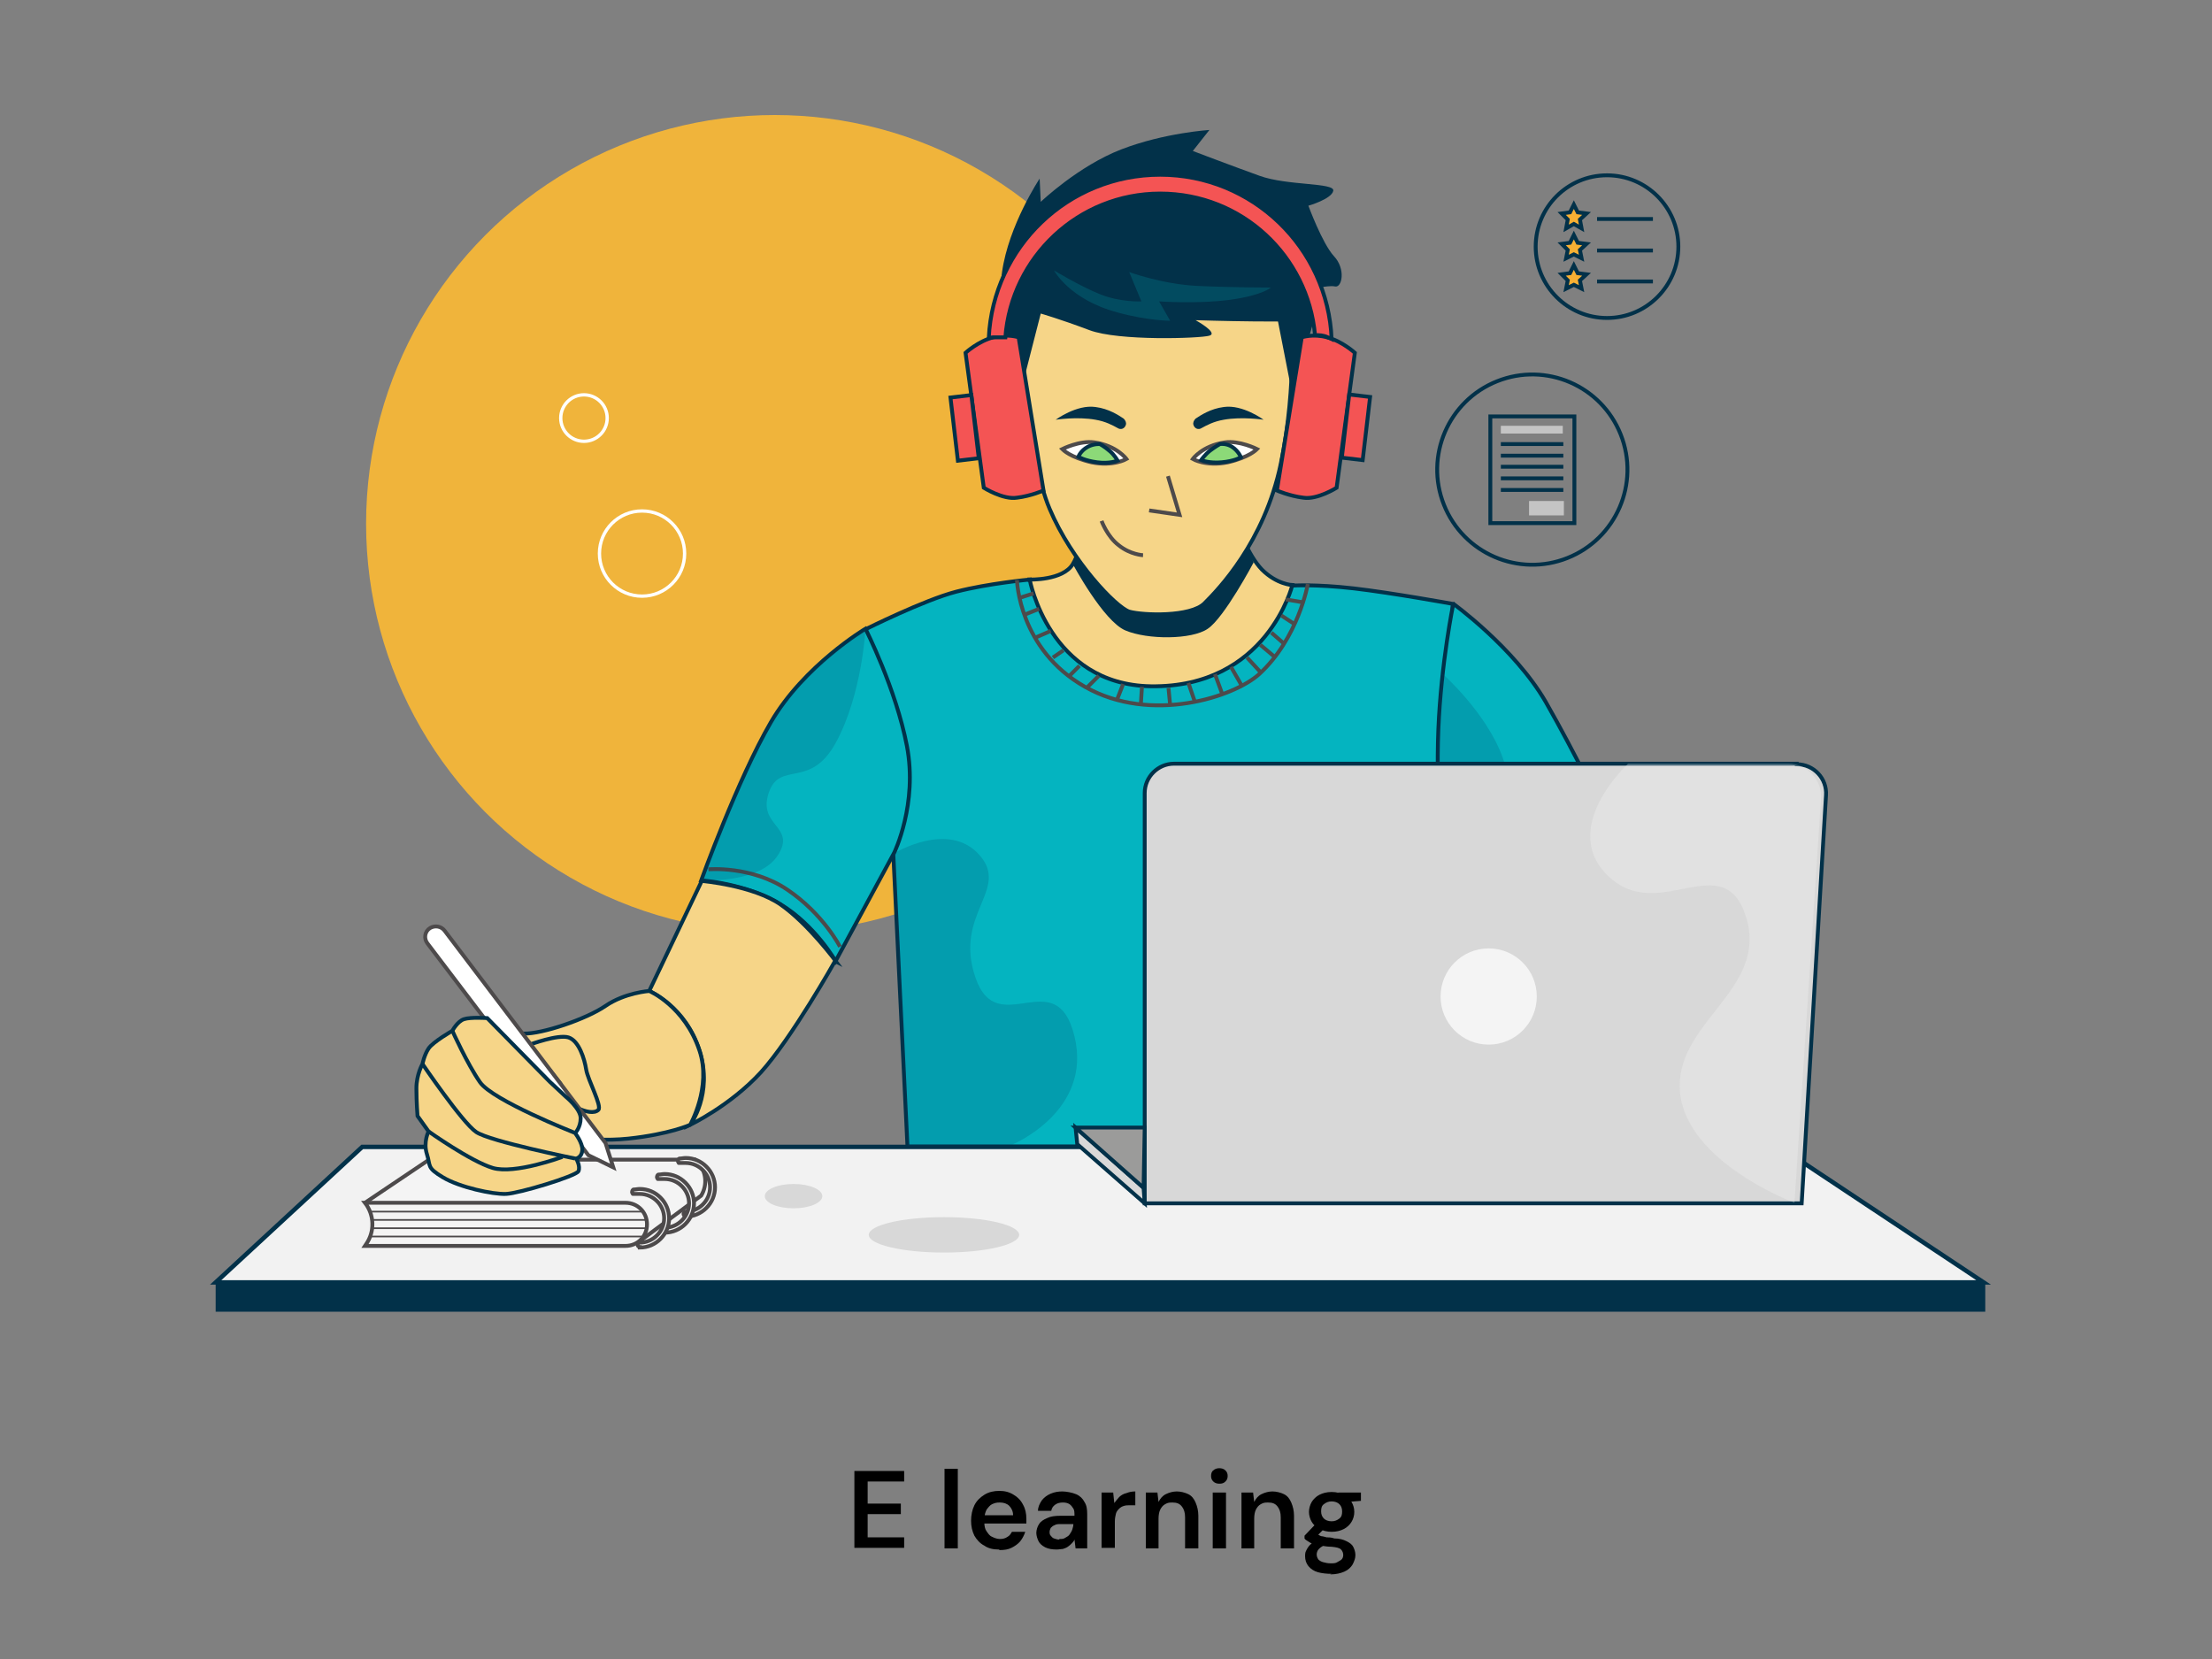 <?xml version="1.0" encoding="UTF-8"?>
<svg xmlns="http://www.w3.org/2000/svg" version="1.1" viewBox="0 0 400 300">
  <rect x="0" y="0" width="400" height="300" fill="#808080" stroke="none"/>
  <defs>
    <style>
      .cls-1, .cls-2, .cls-3, .cls-4, .cls-5, .cls-6, .cls-7, .cls-8, .cls-9, .cls-10, .cls-11, .cls-12, .cls-13, .cls-14 {
        stroke-miterlimit: 10;
      }

      .cls-1, .cls-2, .cls-3, .cls-4, .cls-5, .cls-7, .cls-9, .cls-10, .cls-12, .cls-13, .cls-14 {
        stroke-width: .7px;
      }

      .cls-1, .cls-2, .cls-3, .cls-4, .cls-10, .cls-11, .cls-12, .cls-13, .cls-14 {
        stroke: #023149;
      }

      .cls-1, .cls-5, .cls-6, .cls-8 {
        fill: none;
      }

      .cls-2 {
        fill: #f7b033;
      }

      .cls-15, .cls-3 {
        fill: #04b4c0;
      }

      .cls-15, .cls-16 {
        opacity: .2;
      }

      .cls-17, .cls-9, .cls-18 {
        fill: #f4f4f4;
      }

      .cls-16 {
        fill: #014167;
      }

      .cls-4 {
        fill: #f45454;
      }

      .cls-19 {
        fill: #f0b43b;
      }

      .cls-20 {
        isolation: isolate;
      }

      .cls-21, .cls-12 {
        fill: #d8d8d8;
      }

      .cls-22 {
        fill: #c4c4c4;
      }

      .cls-5, .cls-6, .cls-7, .cls-9 {
        stroke: #4d4a4b;
      }

      .cls-6 {
        stroke-width: .3px;
      }

      .cls-7 {
        fill: #fff;
      }

      .cls-8 {
        stroke: #fff;
        stroke-width: .6px;
      }

      .cls-23 {
        fill: #023149;
      }

      .cls-10 {
        fill: #f6d588;
      }

      .cls-18 {
        mix-blend-mode: overlay;
        opacity: .3;
      }

      .cls-11 {
        fill: #f2f2f2;
        stroke-width: .8px;
      }

      .cls-13 {
        fill: #8cd978;
      }

      .cls-14 {
        fill: #9b9b9a;
      }
    </style>
  </defs>
  <!-- Generator: Adobe Illustrator 28.7.4, SVG Export Plug-In . SVG Version: 1.2.0 Build 166)  -->
  <g class="cls-20">
    <g id="Layer_1">
      <g>
        <g>
          <polygon class="cls-11" points="358.7 231.9 39 231.9 65.5 207.4 321.8 207.4 358.7 231.9"/>
          <rect class="cls-23" x="39" y="231.9" width="320" height="5.3"/>
          <ellipse class="cls-21" cx="170.7" cy="223.3" rx="13.6" ry="3.2"/>
          <ellipse class="cls-21" cx="143.5" cy="216.3" rx="5.2" ry="2.2"/>
        </g>
        <circle class="cls-19" cx="140.1" cy="94.7" r="73.9"/>
        <g>
          <path class="cls-9" d="M66,217.5l11.6-7.8h48.1l.4.4c1.6,1.6,1.9,4.1.7,6.1h0l-11.6,8.6"/>
          <path class="cls-9" d="M124,219.9c-.2,0-.4-.2-.4-.4s.2-.4.4-.4c2.4,0,4.4-2,4.4-4.4s-2-4.4-4.4-4.4-.6,0-.9,0c-.2,0-.5-.1-.5-.3,0-.2.1-.5.3-.5.4,0,.7-.1,1.1-.1,2.9,0,5.3,2.4,5.3,5.3s-2.4,5.3-5.3,5.3Z"/>
          <path class="cls-9" d="M113.1,225.3h-47.1l.2-.3c1.6-2.3,1.5-5.3-.2-7.5h47.1c2.2,0,3.9,1.7,3.9,3.9h0c0,2.2-1.7,3.9-3.9,3.9Z"/>
          <path class="cls-9" d="M120.2,222.8c-.2,0-.4-.2-.4-.4s.2-.4.4-.4c2.4,0,4.4-2,4.4-4.4s-2-4.4-4.4-4.4-.6,0-.9,0c-.2,0-.5-.1-.5-.3,0-.2.1-.5.3-.5.4,0,.7-.1,1.1-.1,2.9,0,5.3,2.4,5.3,5.3s-2.4,5.3-5.3,5.3Z"/>
          <path class="cls-9" d="M115.7,225.5c-.2,0-.4-.2-.4-.4s.2-.4.4-.4c2.4,0,4.4-2,4.4-4.4s-2-4.4-4.4-4.4-.6,0-.9,0c-.2,0-.5-.1-.5-.3,0-.2.1-.5.3-.5.4,0,.7-.1,1.1-.1,2.9,0,5.3,2.4,5.3,5.3s-2.4,5.3-5.3,5.3Z"/>
          <line class="cls-6" x1="67.1" y1="219.1" x2="116" y2="219.1"/>
          <line class="cls-6" x1="67.1" y1="220.6" x2="116.7" y2="220.6"/>
          <line class="cls-6" x1="67.1" y1="222.1" x2="116.9" y2="222.1"/>
          <line class="cls-6" x1="67.1" y1="223.6" x2="116" y2="223.6"/>
        </g>
        <g>
          <g>
            <path class="cls-3" d="M186.2,104.8s-7.5.7-13.3,2.2c-5.8,1.5-16.4,6.8-16.4,6.8l4.8,35.7,2.8,57.8h90l7.8-54.6.8-43.5s-11-2-17.9-2.8c-7-.8-11.1-.5-11.1-.5l-47.5-1Z"/>
            <path class="cls-10" d="M223.9,95.2s1.7,5.1,4.3,7.8c2.7,2.7,5.5,2.8,5.5,2.8,0,0-4.6,18.6-25.6,18.3-18.4-.3-21.9-19.3-21.9-19.3,0,0,6,.2,7.8-2.8,1.8-3,1.2-6.5,1.2-6.5l28.7-.3Z"/>
            <path class="cls-5" d="M183.9,104.9s.3,12.5,12.3,19.3c12,6.8,27,1.8,31.5-2.3,7.1-6.5,8.8-16.3,8.8-16.3"/>
            <path class="cls-23" d="M194,102s5.5,10.3,9.5,12c4,1.7,12,1.7,14.9-.3,3-2,8.3-12,8.3-12l-2.8-6.5-28.7.3s.3,2.2,0,3.8c-.3,1.7-1.2,2.7-1.2,2.7Z"/>
            <line class="cls-5" x1="184.4" y1="108.1" x2="186.9" y2="107.3"/>
            <line class="cls-5" x1="185.4" y1="111.1" x2="187.9" y2="110.1"/>
            <line class="cls-5" x1="187" y1="115.4" x2="190" y2="114.1"/>
            <line class="cls-5" x1="190.4" y1="118.9" x2="192.3" y2="117.6"/>
            <line class="cls-5" x1="193.2" y1="122.4" x2="195.2" y2="120.4"/>
            <line class="cls-5" x1="196.7" y1="124.2" x2="198.7" y2="122.2"/>
            <line class="cls-5" x1="202" y1="126.5" x2="203.1" y2="123.7"/>
            <line class="cls-5" x1="206.3" y1="127.4" x2="206.5" y2="124.2"/>
            <line class="cls-5" x1="211.6" y1="127.5" x2="211.3" y2="124.4"/>
            <line class="cls-5" x1="216.1" y1="127" x2="214.9" y2="123.5"/>
            <line class="cls-5" x1="221.1" y1="125.7" x2="219.7" y2="121.9"/>
            <line class="cls-5" x1="224.5" y1="123.9" x2="222.6" y2="120.6"/>
            <line class="cls-5" x1="227.9" y1="121.5" x2="225.5" y2="118.9"/>
            <line class="cls-5" x1="230.4" y1="118.7" x2="227.9" y2="116.6"/>
            <line class="cls-5" x1="232.2" y1="116.4" x2="229.9" y2="114.4"/>
            <line class="cls-5" x1="234" y1="112.8" x2="231.7" y2="111.3"/>
            <line class="cls-5" x1="235.5" y1="108.9" x2="232.5" y2="108.4"/>
          </g>
          <path class="cls-3" d="M262.7,109.1s11.1,8,16.8,17.8c5.6,9.8,10.6,20.3,10.6,20.3,0,0-10.3,6.8-16.9,9.1-6.6,2.3-12.3,2.7-12.3,2.7,0,0-1.3-14.9-.8-27.1.5-12.1,2.7-22.7,2.7-22.7Z"/>
          <g>
            <path class="cls-3" d="M156.5,113.7s5.5,10.8,7.5,21.2c2,10.5-2.3,19.3-2.3,19.3l-10.6,19.6s-3.7-6.5-10-10.3c-6.3-3.8-14.3-4.3-14.3-4.3,0,0,6.6-18.3,12.6-28.6,6-10.3,17.1-16.9,17.1-16.9Z"/>
            <path class="cls-10" d="M151,173.8s-7.8,13.9-13.4,20.1c-5.6,6.1-12.8,9.5-12.8,9.5,0,0,4.2-5.5,1.7-13.4-2.5-8-9.1-10.8-9.1-10.8l9.5-19.9s9.3.8,14.3,4.3c5,3.5,10,10.3,10,10.3Z"/>
            <path class="cls-10" d="M96.1,204.8s10,1.9,17.5,1.1c7.5-.8,11.2-2.5,11.2-2.5,0,0,3.9-6.8,1.7-13.4-2.7-8.1-9.1-10.8-9.1-10.8,0,0-4.4.3-7.9,2.7s-11.5,5.1-14.8,5c-3.3-.1-5.3-.9-5.3-.9,0,0-1.3,8.4,1,12.4,2.3,4,5.8,6.5,5.8,6.5Z"/>
            <path class="cls-10" d="M95.8,188.9s5.1-1.9,7-1.3c1.9.6,2.9,3.9,3.2,5.8.3,1.9,2.9,6.6,2.2,7.3-.7.7-2.3.4-3.9-.4s-3-4.4-3-4.4l-5.5-6.9Z"/>
            <path class="cls-7" d="M77.3,170.6l29.1,38.3,4.5,2.2-1.4-4.4-29.1-38.4c-.6-.8-1.7-1-2.6-.5h0c-1,.6-1.2,1.9-.5,2.8Z"/>
            <path class="cls-5" d="M128.1,157.2s7.8-.7,14.3,3.7,9.5,10.3,9.5,10.3"/>
            <path class="cls-10" d="M88,184.1s-2.9-.2-4.1.2c-1.2.4-2.1,2.1-2.1,2.1,0,0-3.5,2-4.3,3.2-.8,1.2-1.1,2.8-1.1,2.8,0,0-1.1,1.9-1.1,4.4s.2,5,.2,5l2,2.8s-1,1.9-.3,4.1-.1,2.4,2.9,4.2,9,3.1,11.4,3c2.4-.1,12.6-3.2,13.1-4.1.4-.9-.4-2.3-.4-2.3,0,0,1-.2,1.1-1.5.1-1.3-1.3-3.1-1.3-3.1,0,0,1-1,1-2.7s-2.7-3.9-2.7-3.9l-2.9-2.7-11.3-11.5Z"/>
            <path class="cls-1" d="M103.8,204.8s-14.7-5.8-17-9.1-5-9.3-5-9.3"/>
            <path class="cls-1" d="M104,209.5s-15.4-3.1-17.9-4.8c-2.5-1.7-9.7-12.3-9.7-12.3"/>
            <path class="cls-1" d="M101.7,209.2s-8.6,3.2-12.6,2c-4-1.2-11.6-6.6-11.6-6.6"/>
          </g>
          <g>
            <path class="cls-10" d="M184,59s1.8,23.6,5.8,33c4,9.5,12,17.8,14.4,18.6,2.5.7,11.1,1,13.6-1.5,2.5-2.5,10.8-11,13.8-25.2,3-14.2,1.9-28.1,1.9-28.1l-16.2-14.9-18.7,1.2-6.2,5.5-8.5,11.5Z"/>
            <path class="cls-23" d="M185,69.1s-5-11.5-3.8-19.9c1.2-8.5,6.8-16.9,6.8-16.9l.2,4.2s6.8-6.5,14.6-9.5c7.8-3,15.9-3.5,15.9-3.5l-3,3.8s7.1,2.7,12.1,4.5c5,1.8,13.6,1.2,13.3,2.7-.3,1.5-4.5,2.7-4.5,2.7,0,0,2.5,6.8,4.6,9.1,2.2,2.3,1.5,5.8.2,5.5-1.3-.3-5.1.7-5.1.7,0,0,5.5,4.2,3.3,5.1-2.2,1-23.4.3-23.4.3,0,0,4.2,2.3,2.5,2.8-1.7.5-16.4,1-21.7-1-5.3-2-8.8-3-8.8-3l-3.2,12.5Z"/>
            <polygon class="cls-23" points="231 57.6 233.7 71.4 238 56.5 231 57.6"/>
            <path class="cls-4" d="M184.2,61s-2-.7-4.6,0c-2.7.7-5,2.8-5,2.8l3.3,24.4s3.5,2.2,6,1.8c2.5-.3,4.8-1.3,4.8-1.3l-4.5-27.7Z"/>
            <rect class="cls-4" x="172.5" y="71.6" width="3.8" height="11.5" transform="translate(-7.8 20.9) rotate(-6.7)"/>
            <path class="cls-4" d="M235.4,61s2-.7,4.6,0c2.7.7,5,2.8,5,2.8l-3.3,24.4s-3.5,2.2-6,1.8c-2.5-.3-4.8-1.3-4.8-1.3l4.5-27.7Z"/>
            <rect class="cls-4" x="243.3" y="71.6" width="3.8" height="11.5" transform="translate(479.7 182.7) rotate(-173.3)"/>
            <path class="cls-4" d="M179.6,61h2.2c1.1-14.5,13.2-26,28-26s26.7,11.3,28,25.6c.7,0,1.5,0,2.3.4.3.1.5.2.7.3-.7-16.5-14.3-29.7-31-29.7s-30.2,13.1-31,29.5c.3,0,.5-.1.8-.1Z"/>
            <polyline class="cls-5" points="211.2 86.1 213.3 93.1 207.8 92.3"/>
            <path class="cls-5" d="M199.2,94.2s1,2.8,3.1,4.4c2.1,1.7,4.4,1.8,4.4,1.8"/>
            <path class="cls-23" d="M190.9,75.9s3.8-2.8,7.2-2.3c2.4.3,4.2,1.5,5.1,2.1.3.3.5.7.4,1.1h0c-.2.7-.9,1-1.5.6-.9-.5-2.2-1.2-4-1.5-3.3-.6-7.2,0-7.2,0Z"/>
            <path class="cls-7" d="M192.1,81.2s3.2-1.6,5.8-1.2c4.1.6,5.8,3,5.8,3,0,0-2.4,1.4-6.3.6-3.9-.9-5.2-2.3-5.2-2.3Z"/>
            <path class="cls-13" d="M195,82.6s.4-1.1,1.7-1.8c1.1-.6,2.2-.5,2.2-.5,0,0,.9.5,1.7,1.2.9.7,1.5,1.8,1.5,1.8,0,0-1.4.6-3.7.3s-3.4-1-3.4-1Z"/>
            <path class="cls-23" d="M228.5,75.9s-3.8-2.8-7.2-2.3c-2.4.3-4.2,1.5-5.1,2.1-.3.3-.5.7-.4,1.1h0c.2.7.9,1,1.5.6.9-.5,2.2-1.2,4-1.5,3.3-.6,7.2,0,7.2,0Z"/>
            <path class="cls-7" d="M227.3,81.2s-3.2-1.6-5.8-1.2c-4.1.6-5.8,3-5.8,3,0,0,2.4,1.4,6.3.6,3.9-.9,5.2-2.3,5.2-2.3Z"/>
            <path class="cls-13" d="M224.4,82.7s-.4-1.1-1.6-1.9c-1.1-.7-2.2-.5-2.2-.5,0,0-.9.5-1.8,1.2s-1.6,1.7-1.6,1.7c0,0,1.4.6,3.7.4,2.3-.2,3.5-.9,3.5-.9Z"/>
            <path class="cls-15" d="M202.1,56.5c5.4,1.5,9.5,1.5,9.5,1.5l-2-3.5s7.1.5,12.9-.3c5.8-.8,7.3-2.2,7.3-2.2,0,0-7,0-13.3-.3s-12.3-2.5-12.3-2.5l2.2,5.3s-3.8.2-7.5-1.3c-3.7-1.5-8.3-4.3-8.3-4.3,0,0,2.8,5.3,11.5,7.6Z"/>
          </g>
          <path class="cls-16" d="M164.1,207.2l18.9-.2s14.6-6,11.3-19.6-13.9,1-17.9-10.6c-4-11.6,6.3-15.9.7-22.2-5.6-6.3-15.4-.3-15.4-.3l2.5,53Z"/>
          <path class="cls-16" d="M126.8,159.2s7.2-21.3,13.9-30.5c6.7-9.2,15.8-14.9,15.8-14.9,0,0-.6,11.7-5.3,20.4-4.7,8.7-10.2,3.2-12.2,9.2-2,6,5,6,1.7,11.2-3.2,5.2-13.9,4.6-13.9,4.6Z"/>
          <path class="cls-16" d="M260.9,158.9s-1.2-11.3-.9-21.5c.2-10.2.7-15.7.7-15.7,0,0,8,7,11,15.2,3,8.2-5.5,6.7-3.2,10.7,2.2,4,9.5,6.7,9.5,6.7,0,0-3,2-8.7,3.2-5.7,1.2-8.3,1.3-8.3,1.3Z"/>
        </g>
        <g>
          <path class="cls-12" d="M324.9,138.1h-112.6c-2.9,0-5.3,2.4-5.3,5.3v74.2h118.8l4.4-73.8c.2-3-2.2-5.6-5.3-5.6Z"/>
          <polygon class="cls-12" points="207 217.6 194.8 206.9 194.5 203.9 206.8 214.8 207 217.6"/>
          <polygon class="cls-14" points="206.8 214.8 194.5 203.9 207 203.9 206.8 214.8"/>
          <path class="cls-18" d="M294.4,138.1h29c3.4,0,6.1,2.9,5.9,6.3l-4.8,73.1s-19.4-7.2-20.7-19.9c-1.2-12.7,15.9-18.4,12-31.6-4-13.2-15.7,1.2-24.9-7.5-9.2-8.7,3.5-20.4,3.5-20.4Z"/>
          <circle class="cls-17" cx="269.2" cy="180.2" r="8.7"/>
        </g>
        <circle class="cls-1" cx="277.1" cy="85" r="17.2" transform="translate(-11.8 108.4) rotate(-21.7)"/>
        <circle class="cls-1" cx="290.6" cy="44.6" r="12.9"/>
        <g>
          <rect class="cls-1" x="269.5" y="75.3" width="15.2" height="19.3"/>
          <line class="cls-1" x1="271.4" y1="80.3" x2="282.7" y2="80.3"/>
          <line class="cls-1" x1="271.4" y1="82.4" x2="282.7" y2="82.4"/>
          <line class="cls-1" x1="271.4" y1="84.4" x2="282.7" y2="84.4"/>
          <line class="cls-1" x1="271.4" y1="86.5" x2="282.7" y2="86.5"/>
          <line class="cls-1" x1="271.4" y1="88.6" x2="282.7" y2="88.6"/>
          <rect class="cls-22" x="276.5" y="90.6" width="6.3" height="2.6"/>
          <rect class="cls-22" x="271.4" y="77" width="11.2" height="1.4"/>
        </g>
        <g>
          <polygon class="cls-2" points="284.6 37 285.3 38.4 286.9 38.6 285.7 39.7 286 41.3 284.6 40.5 283.2 41.3 283.5 39.7 282.4 38.6 283.9 38.4 284.6 37"/>
          <polygon class="cls-2" points="284.6 42.5 285.3 43.9 286.9 44.1 285.7 45.2 286 46.7 284.6 46 283.2 46.7 283.5 45.2 282.4 44.1 283.9 43.9 284.6 42.5"/>
          <polygon class="cls-2" points="284.6 48 285.3 49.4 286.9 49.6 285.7 50.7 286 52.2 284.6 51.5 283.2 52.2 283.5 50.7 282.4 49.6 283.9 49.4 284.6 48"/>
          <line class="cls-1" x1="288.8" y1="39.6" x2="298.9" y2="39.6"/>
          <line class="cls-1" x1="288.8" y1="45.3" x2="298.9" y2="45.3"/>
          <line class="cls-1" x1="288.8" y1="50.9" x2="298.9" y2="50.9"/>
        </g>
        <circle class="cls-8" cx="116.1" cy="100.1" r="7.7"/>
        <circle class="cls-8" cx="105.6" cy="75.6" r="4.2"/>
      </g>
      <g>
        <path d="M154.5,280v-14h9v1.9h-6.6v4h6v1.9h-6v4.2h6.6v1.9h-9Z"/>
        <path d="M170.8,280v-14.4h2.4v14.4h-2.4Z"/>
        <path d="M180.6,280.2c-1,0-1.9-.2-2.6-.7-.8-.4-1.4-1.1-1.8-1.8-.4-.8-.6-1.7-.6-2.7s.2-2,.6-2.8,1-1.4,1.8-1.9c.8-.5,1.7-.7,2.7-.7s1.8.2,2.6.7c.7.4,1.3,1,1.7,1.8.4.7.6,1.6.6,2.5v.4c0,.2,0,.3,0,.5h-8.2v-1.5h5.8c0-.7-.3-1.3-.7-1.7s-1-.6-1.7-.6-.9.1-1.4.3c-.4.2-.7.6-1,1-.2.4-.4,1-.4,1.7v.6c0,.6.1,1.2.4,1.6s.5.8,1,1c.4.2.9.4,1.4.4s1-.1,1.4-.4c.4-.2.6-.6.8-.9h2.4c-.2.6-.5,1.2-.9,1.7-.4.5-1,.9-1.6,1.2-.6.3-1.3.4-2.1.4Z"/>
        <path d="M191.1,280.2c-.8,0-1.5-.1-2.1-.4-.6-.3-1-.7-1.2-1.1s-.4-1-.4-1.5.2-1.2.5-1.6c.3-.5.8-.8,1.5-1.1.6-.3,1.4-.4,2.4-.4h2.5c0-.5,0-1-.2-1.3s-.4-.6-.7-.8-.7-.3-1.2-.3-1,.1-1.4.4c-.4.3-.6.6-.7,1.1h-2.4c0-.7.3-1.3.7-1.9.4-.5.9-.9,1.6-1.2.7-.3,1.4-.4,2.1-.4s1.8.2,2.5.5c.7.3,1.2.8,1.5,1.4.4.6.5,1.3.5,2.2v6.2h-2.1l-.2-1.6c-.1.3-.3.5-.5.7-.2.2-.4.4-.7.6-.3.2-.6.3-.9.4-.3,0-.7.1-1.1.1ZM191.6,278.3c.4,0,.7,0,1-.2s.6-.3.8-.6c.2-.3.4-.6.5-.9.1-.3.2-.7.2-1h0s-2.2,0-2.2,0c-.5,0-.9,0-1.2.2-.3.1-.5.3-.7.5-.1.2-.2.5-.2.7s0,.5.2.7.3.4.6.5c.3.1.6.2.9.2Z"/>
        <path d="M199.2,280v-10.1h2.1l.2,1.9c.3-.4.6-.8.9-1.1.3-.3.8-.6,1.3-.7.5-.2,1-.3,1.6-.3v2.5h-.9c-.4,0-.8,0-1.1.1-.4.1-.7.3-.9.5s-.5.5-.6.9c-.1.4-.2.9-.2,1.4v4.8h-2.4Z"/>
        <path d="M207.2,280v-10.1h2.1l.2,1.7c.3-.6.7-1.1,1.3-1.4s1.3-.5,2-.5,1.5.2,2.1.5c.6.3,1,.8,1.3,1.5.3.7.5,1.5.5,2.4v5.9h-2.4v-5.6c0-.9-.2-1.5-.6-2-.4-.5-.9-.7-1.7-.7s-.9.1-1.3.3-.7.6-.9,1-.3,1-.3,1.6v5.4h-2.4Z"/>
        <path d="M220.5,268.3c-.4,0-.8-.1-1.1-.4-.3-.3-.4-.6-.4-1s.1-.8.4-1c.3-.3.7-.4,1.1-.4s.8.1,1.1.4c.3.3.4.6.4,1s-.1.7-.4,1c-.3.3-.6.4-1.1.4ZM219.3,280v-10.1h2.4v10.1h-2.4Z"/>
        <path d="M224.5,280v-10.1h2.1l.2,1.7c.3-.6.7-1.1,1.3-1.4s1.3-.5,2-.5,1.5.2,2.1.5c.6.3,1,.8,1.3,1.5.3.7.5,1.5.5,2.4v5.9h-2.4v-5.6c0-.9-.2-1.5-.6-2-.4-.5-.9-.7-1.7-.7s-.9.1-1.3.3-.7.6-.9,1-.3,1-.3,1.6v5.4h-2.4Z"/>
        <path d="M240.8,284.6c-.9,0-1.8-.1-2.5-.3-.7-.2-1.3-.6-1.7-1.1-.4-.5-.6-1.1-.6-1.8s.1-.8.3-1.2c.2-.4.5-.8.9-1.1.4-.3.9-.6,1.6-.9l1.1,1.1c-.7.2-1.1.5-1.4.8-.3.3-.4.7-.4,1s.1.6.3.9c.2.2.5.4.9.5s.8.2,1.3.2.9,0,1.2-.2.6-.3.8-.5.3-.5.3-.8-.1-.7-.4-1c-.3-.3-.8-.4-1.7-.5-.7,0-1.3-.1-1.9-.2-.5,0-1-.2-1.4-.3-.4-.1-.7-.3-1-.5-.3-.2-.5-.3-.6-.5v-.5l2.1-2.2,1.8.6-2.3,2.3.6-1.1c.1,0,.3.2.4.3.1,0,.3.2.5.2.2,0,.5.1.9.2.4,0,.8,0,1.4.2.9,0,1.6.2,2.2.5.6.3,1,.6,1.2,1s.4.9.4,1.5-.2,1.1-.5,1.7c-.3.5-.8,1-1.5,1.3-.7.3-1.5.5-2.6.5ZM240.8,277c-.8,0-1.6-.2-2.2-.5-.6-.3-1.1-.8-1.4-1.3-.3-.5-.5-1.2-.5-1.8s.2-1.3.5-1.8c.3-.5.8-1,1.4-1.3.6-.3,1.3-.5,2.2-.5s1.6.2,2.2.5c.6.3,1.1.8,1.4,1.3.3.5.5,1.1.5,1.8s-.2,1.3-.5,1.8c-.3.5-.8,1-1.4,1.3-.6.3-1.3.5-2.2.5ZM240.8,275.1c.6,0,1-.2,1.4-.5s.5-.7.5-1.3-.2-1-.5-1.3c-.3-.3-.8-.5-1.4-.5s-1,.2-1.4.5c-.4.3-.5.7-.5,1.3s.2,1,.5,1.3.8.5,1.4.5ZM242.5,271.7l-.5-1.8h4.1v1.5l-3.7.3Z"/>
      </g>
    </g>
  </g>
</svg>